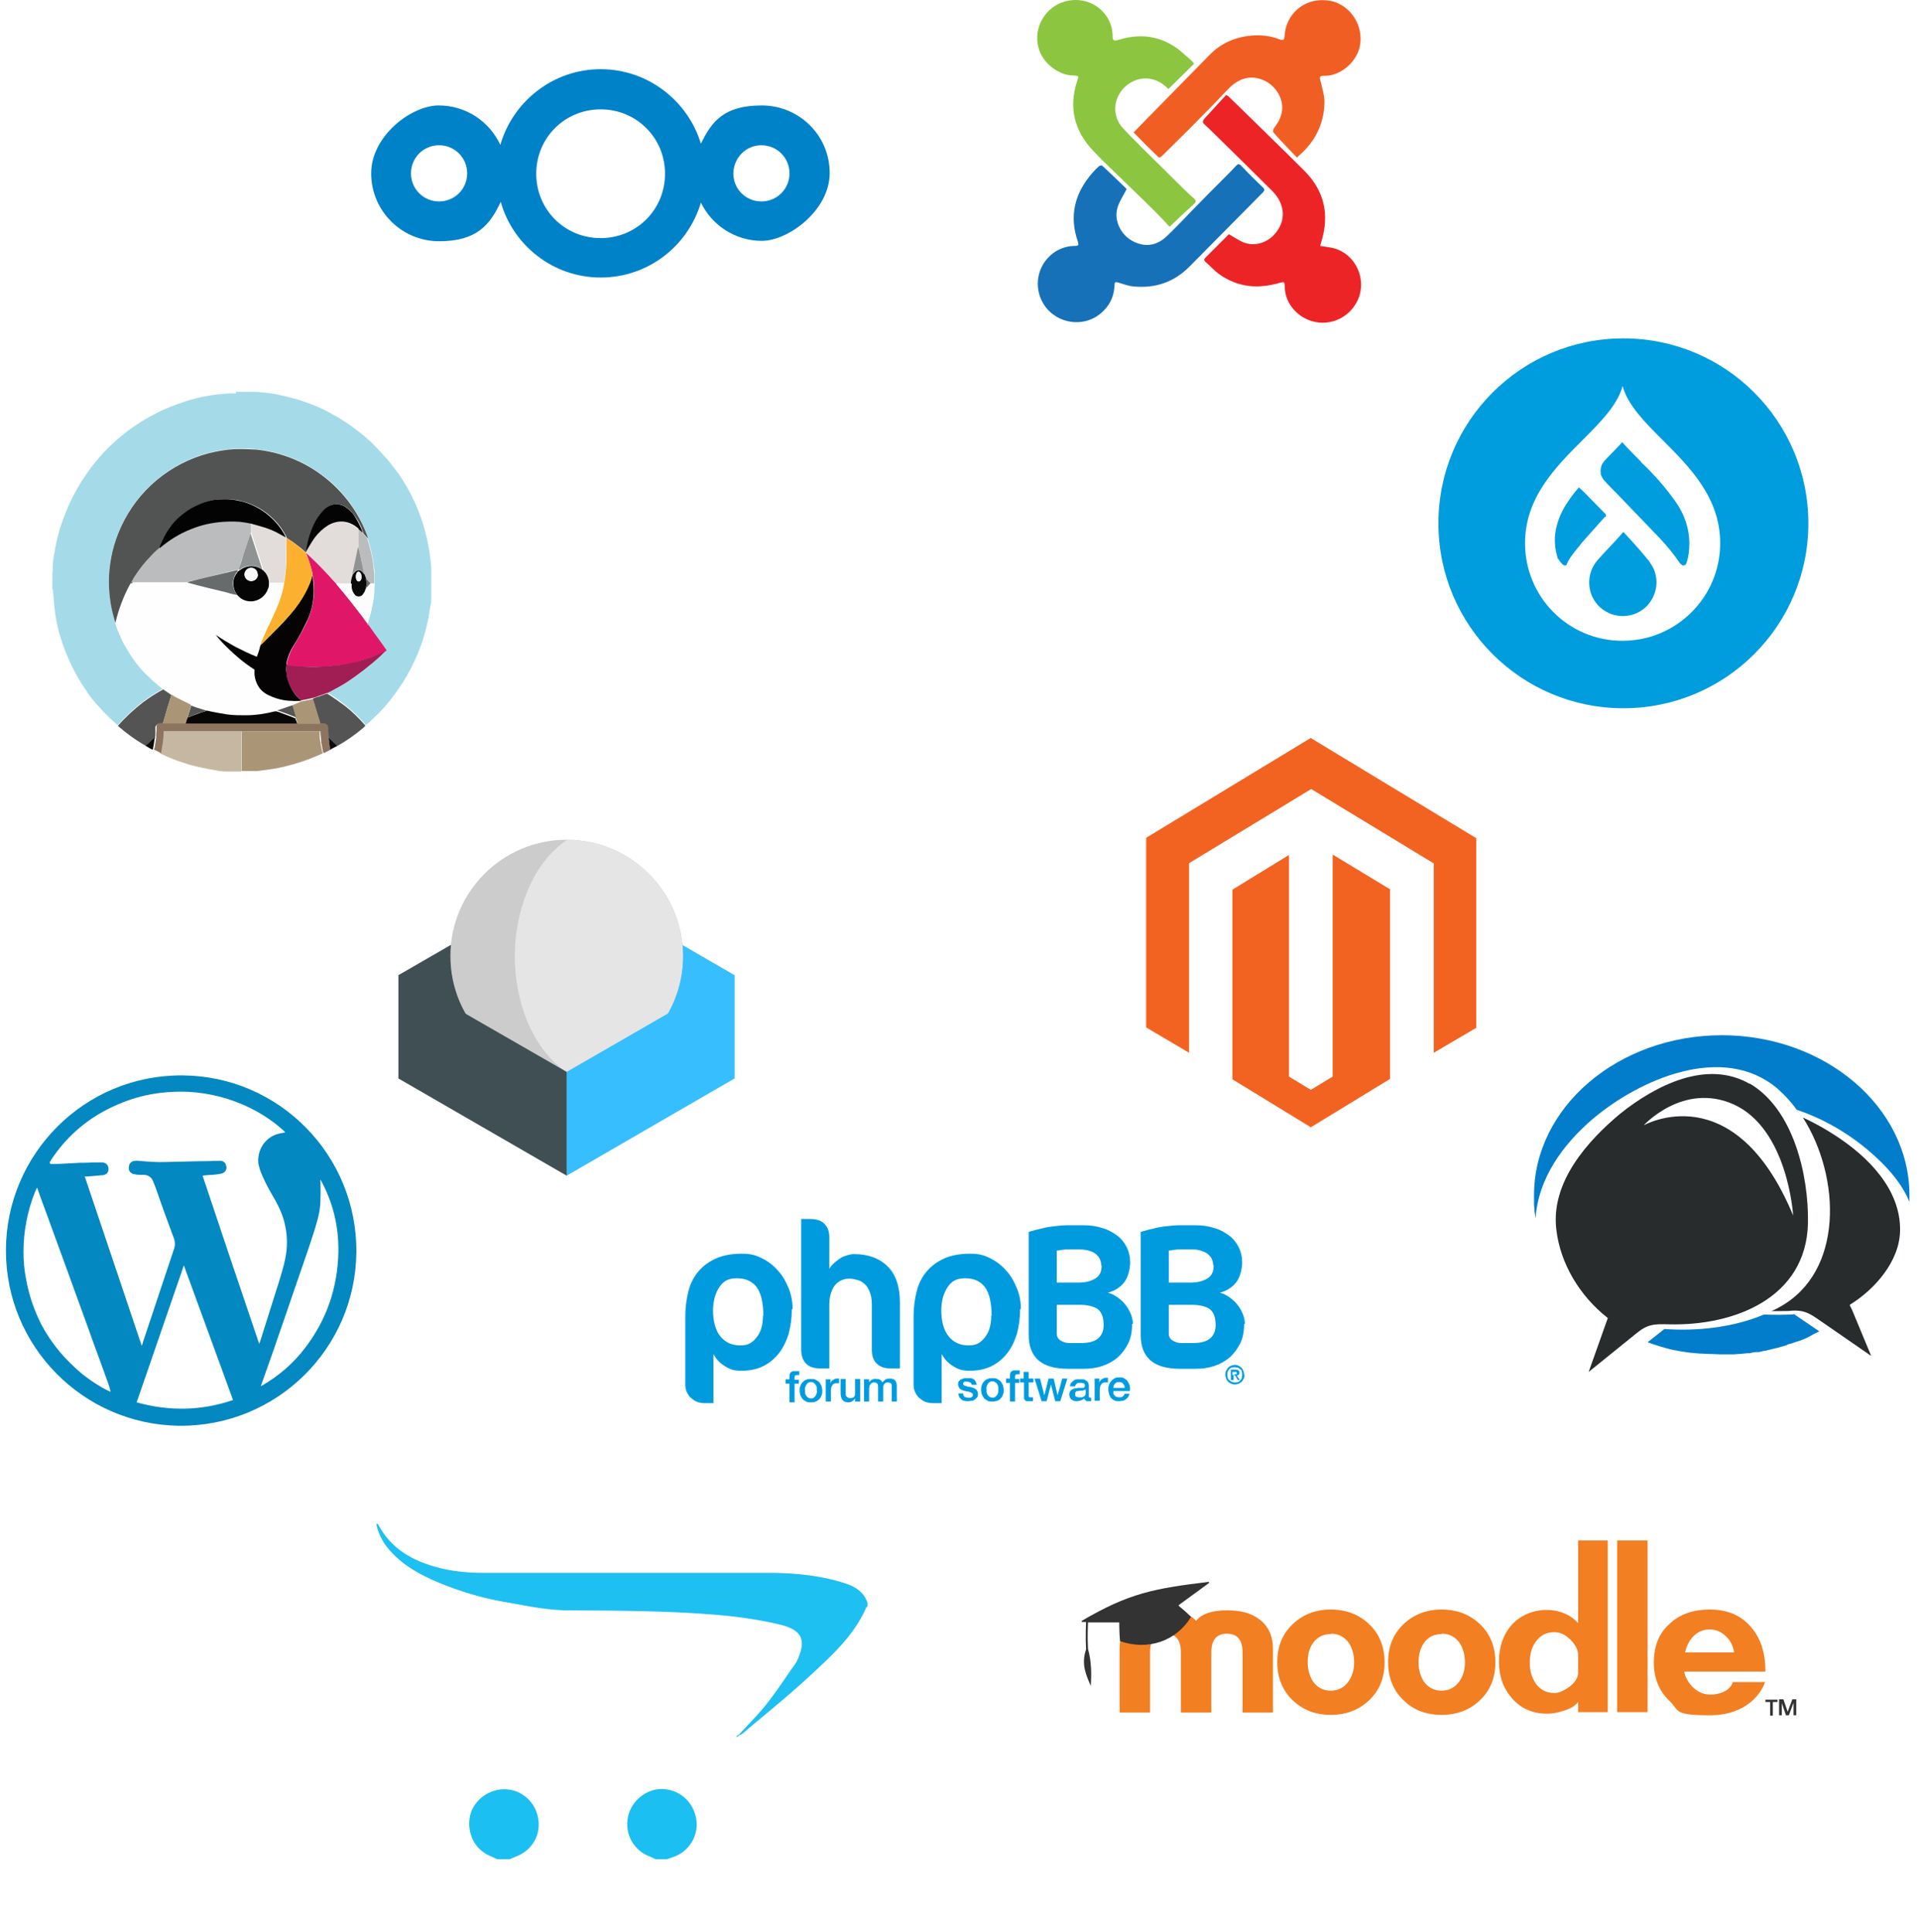 <svg xmlns="http://www.w3.org/2000/svg" xmlns:xlink="http://www.w3.org/1999/xlink" viewBox="6.08 156.37 492.03 495.23"><defs><style>.cls-1{fill:#333}.cls-1,.cls-16,.cls-18,.cls-22,.cls-23,.cls-24,.cls-26,.cls-27,.cls-3,.cls-30,.cls-31,.cls-33,.cls-35,.cls-38,.cls-39,.cls-40,.cls-5,.cls-63,.cls-67,.cls-69,.cls-7{stroke-width:0}.cls-3{fill:#535453}.cls-5,.cls-75{fill:none}.cls-76{fill:rgba(37, 56, 80, .8);stroke:rgba(37, 56, 80, .4)}.cls-75,.cls-76{stroke-miterlimit:10}.cls-7{fill:#027dcc}.cls-22,.cls-23,.cls-24,.cls-27,.cls-67,.cls-7{fill-rule:evenodd}.cls-16{fill:#fbb02f}.cls-18{fill:#bbbcbd}.cls-22{fill:#404f54}.cls-23{fill:#282c2d}.cls-24{fill:#009bdf}.cls-26{fill:#545554}.cls-27{fill:#37beff}.cls-30{fill:#aa9676}.cls-31{fill:#e2dcda}.cls-33{fill:#525453}.cls-35{fill:#1ebff1}.cls-38{fill:#686b6b}.cls-39{fill:#f27f22}.cls-40{fill:#009dde}.cls-63{fill:#909393}.cls-67{fill:#fff}.cls-69{fill:#0c0b0a}.cls-75{stroke:#b7c7df;stroke-linecap:round;stroke-width:.4px}</style></defs><g id="apps-container"><g><path d="M294.7 205c-.9 1.8-1.9 3.2-2.3 4.8-.9 3.3 1.1 7 4.2 8.5s5.9 1 8.4-1.3c2.2-2.1 4.3-4.3 6.4-6.5 2.9-3 5.8-5.9 8.8-8.9.9-.9 1.8-1.8 2.7-2.8.4-.4.7-.5 1.2 0 1.8 1.9 3.7 3.8 5.6 5.6.6.5.4.9 0 1.3-3.1 3.1-6.2 6.3-9.4 9.5s-6.3 6.4-9.5 9.6c-3.9 3.9-8.7 5.5-14.1 5-1.4-.1-2.7-.6-4-1-.7-.2-1-.2-1 .6-.1 2.5-.9 4.7-2.7 6.5-5.1 5.4-14.2 3.3-16.5-3.8-2-6.4 2.7-12.7 9.1-12.7.8 0 1-.2.7-1.1-2.3-6.6-.8-12.5 3.8-17.7.5-.6 1.1-1.2 1.7-1.7.2-.1.7-.2.8 0 2.2 2 4.3 4.1 6.2 5.9Z" style="fill:#1671b9;stroke-width:0"></path><path d="M320.7 180.9c.8.8 1.7 1.6 2.5 2.4 5.8 5.7 11.6 11.3 17.3 17 5 5.1 6.3 11.2 4.2 18-.1.3-.2.7-.3 1.1 1.1.2 2.1.3 3.1.5 6.2 1.4 9.3 8.7 6.1 14.2-2.7 4.7-8.6 6.4-13.4 3.7-.7-.4-1.4-.9-2-1.5-1.9-1.8-2.9-4.1-2.9-6.8 0-.9-.3-.9-1-.7-1.5.4-3.1.8-4.7.9-4.1.4-8.1-.8-11.4-3.3-1.2-.9-2.1-2-3.2-2.9-.4-.4-.4-.7 0-1.1l6-6c1.2.7 2.3 1.4 3.5 2 3 1.3 6.3.2 8.2-2 3-3.3 2.8-7.6-.5-11-5-5-10-9.9-15-14.8-.8-.8-1.6-1.6-2.4-2.3-.7-.6-.5-1 0-1.6 1.8-2 3.7-4 5.5-6l.5.3Z" style="fill:#ed2426;stroke-width:0"></path><path d="M338.4 196.7c-2.1-2.2-4.1-4.2-6-6.4-.2-.2 0-.8.1-1 .9-1.2 1.7-2.4 2-3.9.8-3.3-1.3-7.1-4.7-8.5-3.3-1.4-6.2-.4-8.7 2-1.5 1.5-2.9 3.1-4.4 4.6-4.3 4.4-8.6 8.7-13 13-.2.2-.7.3-.8.1-2.1-2-4.2-4.1-6.3-6.3 1.3-1.3 2.5-2.6 3.7-3.8l15.7-16c2.9-3 6.5-4.6 10.7-5 2.4-.2 4.8 0 7.1.9 1.2.4 1.4.3 1.5-1 .3-5.1 4.7-9.7 11.1-8.9 5.6.7 9.4 6.5 8.1 12-1 4.1-5.2 7.5-9.3 7.3-.8 0-1 .3-.8 1 .4 1.8 1 3.6 1.1 5.4 0 5.2-1.9 9.6-5.6 13.2-.4.4-.8.7-1.4 1.3Z" style="fill:#f15e24;stroke-width:0"></path><path d="m312.2 172.6-6.7 6.6c-3-3.2-7.2-3.6-10.5-1.1-3.4 2.6-4.2 7.4-1.5 10.7 1.6 1.9 3.5 3.6 5.2 5.4 2.7 2.7 5.4 5.3 8.1 8 1.7 1.7 3.4 3.4 5.2 5 .6.5.7.9 0 1.5-2 1.8-4 3.7-6.2 5.8-1.1-1.2-2.3-2.5-3.5-3.7-3.8-3.8-7.7-7.5-11.5-11.2-1.6-1.5-3.1-3-4.6-4.6-4.8-5.1-6.3-11-4.1-17.8.5-1.4.5-1.4-1.1-1.5-3.4 0-7.3-2.9-8.5-6.2-1.9-5 .7-10.6 5.7-12.5.2 0 .4-.1.6-.2 6.5-1.9 12.4 2.8 12.4 8.8 0 1.2.3 1.3 1.5 1 5.1-1.6 10-1.2 14.5 1.8 1.5 1 2.8 2.3 4.2 3.5.2.2.5.5.7.8Z" style="fill:#8cc641;stroke-width:0"></path></g><g id="A08JVh.tif"><path d="M66.5 256.8H71.2c.9 0 1.8.1 2.7.2 1 .1 1.9.2 2.9.4 1.4.3 2.8.6 4.2 1 1.7.4 3.3 1 4.9 1.6 1.8.7 3.6 1.5 5.3 2.5 1.1.6 2.1 1.2 3.2 1.9 1.4.9 2.7 1.9 4 2.9 1.3 1 2.5 2.1 3.7 3.3.5.5.9 1 1.4 1.5.7.8 1.4 1.5 2.1 2.3.9 1.2 1.8 2.3 2.7 3.5 1.2 1.8 2.3 3.6 3.3 5.6.5 1 1 2.1 1.4 3.1.8 1.9 1.5 3.9 2 5.9.7 2.4 1.1 4.9 1.4 7.4.1.9.2 1.9.2 2.9v6.9c0 .6 0 1.2-.2 1.8-.2 1-.3 2.1-.5 3.1-.4 2.1-.9 4.1-1.6 6.2-.6 1.8-1.3 3.5-2.1 5.2-2.2 4.7-5.2 9.1-8.8 12.9-.9.9-1.8 1.7-2.7 2.6-.3.3-.6.5-.9.7 0 0-.2-.2-.2-.3-1.5-1.7-3.1-3.3-4.9-4.7-1.5-1.2-3-2.3-4.6-3.2.2-.1.3-.2.5-.3 1.5-.7 3-1.6 4.4-2.5 3.1-2 6-4.2 8.6-6.7.5-.4.9-.9 1.4-1.4v-.2s0-.2-.1-.2c-1.3-1.9-2.7-3.7-4-5.6-.2-.3-.4-.5-.6-.8l.6-2.1c.3-1.2.6-2.4.8-3.6.1-.8.2-1.6.3-2.3 0-.8 0-1.6.1-2.5v-2c0-.7 0-1.4-.2-2-.1-1-.2-1.9-.4-2.9-.3-1.5-.7-3-1.2-4.5v-.5c-2.4-6.9-7-12.8-13.1-16.8-4.6-3.1-9.9-5-15.4-5.6-1.9-.2-3.9-.2-5.8-.1-2.1.1-4.3.5-6.3 1-10 2.6-18.3 9.5-22.6 18.9-1.9 4.1-2.9 8.4-3.1 12.9-.1 3.6.3 7.1 1.3 10.5.1.4.3.9.4 1.3.1.3.2.7.3 1 .5 1.5 1.1 2.9 1.9 4.3.7 1.4 1.6 2.7 2.5 4 .9 1.3 1.9 2.5 3 3.6.7.7 1.4 1.4 2.1 2l1.8 1.5c.2.2.4.3.6.5l-.6.3c-1.6.9-3.1 1.9-4.6 3-2.3 1.8-4.5 3.8-6.4 6 0 0-.2 0-.2-.1-.6-.5-1.1-1-1.7-1.5l-1.8-1.8c-.6-.7-1.3-1.4-1.9-2.1-1-1.1-1.9-2.3-2.7-3.6-1.7-2.4-3.1-5-4.3-7.7-.6-1.4-1.2-2.9-1.7-4.4-.5-1.5-1-3.1-1.3-4.7-.2-1-.4-1.9-.5-2.9l-.3-2.4c0-.9-.1-1.7-.2-2.6 0-.4 0-.8-.2-1.1v-3.8c0-.3.1-.7.1-1V301c.1-.9.2-1.9.4-2.8.2-1.2.4-2.4.7-3.6.4-1.7.9-3.4 1.5-5 .5-1.4 1.1-2.8 1.7-4.2 1.8-3.8 4-7.4 6.7-10.7.6-.7 1.3-1.5 1.9-2.2.7-.7 1.3-1.4 2-2 .8-.8 1.7-1.6 2.6-2.3 1.4-1.2 2.9-2.3 4.5-3.3 1.5-1 3.1-1.9 4.7-2.7.7-.4 1.4-.7 2.1-1 1.3-.5 2.6-1.1 3.9-1.5 1.8-.7 3.7-1.2 5.6-1.6.9-.2 1.8-.3 2.7-.5.6 0 1.2-.2 1.8-.2.7 0 1.5-.2 2.2-.2h2Z" style="fill:#a5dbe8;stroke-width:0"></path><path d="M65.5 354.1H63.9c-.8 0-1.7-.1-2.5-.3-1.2-.2-2.5-.4-3.7-.7-1.5-.3-3-.7-4.5-1.2-2-.6-3.9-1.4-5.8-2.3-.1 0-.2-.1-.3-.2v-.3c.1-.8.3-1.6.4-2.4.1-.9.2-1.8.2-2.7v-.2h20.2v10.3h-2.5Z" style="fill:#c5b7a1;stroke-width:0"></path><path d="M68 354.1v-10.3h20v.6c0 .7 0 1.5.2 2.2.1.9.3 1.7.5 2.6 0 0 .1.2.2.2-.9.4-1.8.8-2.8 1.2-3 1.2-6.1 2.1-9.2 2.7-1.7.3-3.4.5-5 .7H68Z" class="cls-30"></path><path d="M47.8 333c-.2-.2-.4-.3-.6-.5l-1.8-1.5c-.7-.7-1.4-1.3-2.1-2-1.1-1.1-2.1-2.3-3-3.6-.9-1.3-1.7-2.6-2.5-4-.7-1.4-1.3-2.8-1.9-4.3-.1-.3-.2-.7-.3-1v-.3c.7-3.3 2-6.5 3.6-9.5 0-.2.2-.3.3-.5H54c3.3.8 6.7 1.6 10 2.5.9.2 1.9.4 2.8.7l.3.3c.8.8 2 1.2 3.1 1.2 1.9 0 3.7-1.3 4.3-3.1.2-.5.2-1 .3-1.6h3.8v.2c-.3 1.7-.8 3.4-1.4 5-.7 1.8-1.6 3.6-2.4 5.4-.7 1.6-1.4 3.2-2.1 4.7 0 .2 0 .3-.1.5s0 .1 0 .1c0 .2-.2.3-.2.5-.3.8-.5 1.6-.8 2.5-1.9-.7-3.7-1.5-5.4-2.5-1.8-.9-3.5-2-5.1-3.1.6.7 1.1 1.4 1.7 2 2.5 2.6 5.2 5 8.2 6.9v.4c0 1.4.3 2.7 1 3.9.7 1 1.6 1.8 2.7 2.3 1.8.9 3.8 1.3 5.9 1.4h2.3c0 .2-.2.2-.3.2-.6.3-1.2.5-1.8.8h-.2c-1.2.4-2.3.8-3.5 1.2h-.7c-2.4.6-4.9 1-7.4 1-1.6 0-3.1 0-4.7-.2-1.8-.2-3.5-.5-5.3-1h-.1c-.8-.2-1.5-.5-2.3-.7-.6-.2-1.1-.4-1.7-.6 0 0-.1 0-.2-.1-.9-.5-1.9-.9-2.8-1.4-.7-.3-1.3-.7-2-1.1-.6-.4-1.2-.9-1.9-1.3-.1 0-.2-.1-.3-.2Z" style="fill:#fefefe;stroke-width:0"></path><path d="M39.6 305.8c-.1.2-.2.3-.3.5-1.6 3-2.8 6.2-3.6 9.5v.3c-.1-.4-.3-.8-.4-1.3-1-3.4-1.4-7-1.3-10.5.2-4.5 1.2-8.8 3.1-12.9 4.3-9.4 12.6-16.3 22.6-18.9 2.1-.5 4.2-.9 6.3-1 1.9-.1 3.9 0 5.8.1 5.5.6 10.8 2.5 15.4 5.6 6.1 4.1 10.7 10 13.1 16.8v.3s-.2-.1-.2-.2c-.3-.3-.5-.6-.8-.9 0 0-.1-.2-.2-.3 0-.1 0-.3-.1-.4-.4-1.3-1-2.5-1.8-3.6-.6-1-1.5-1.9-2.5-2.6-.7-.5-1.6-.7-2.5-.7-1.1.1-2.2.6-3 1.4-.9.8-1.6 1.7-2.1 2.8-1.2 2.3-2 4.7-2.4 7.2v.6l-.2.4c-.6-.5-1.2-1.1-1.9-1.6-1-.8-2-1.5-3.1-2.2v-.2c-.4-.7-.7-1.3-1.1-1.9-2.4-3.5-5.9-6.1-10.1-7.2-1-.3-2.1-.5-3.2-.5h-2.8c-.9 0-1.8.2-2.6.4-1.6.4-3.1 1-4.5 1.9-1.8 1.1-3.5 2.5-4.8 4.1-1.1 1.4-2.1 2.9-2.7 4.6-.2.5-.4 1-.5 1.5-.7.6-1.4 1.2-2 1.9-1.7 1.7-3.1 3.5-4.4 5.5-.3.5-.6 1.1-.9 1.6Z" class="cls-33"></path><path d="M100.4 316.4c.2.3.4.5.6.8 1.3 1.9 2.7 3.7 4 5.6 0 0 .1.1.1.2v.2c-.1 0-.3 0-.4.2-2.8 1.3-5.7 2.3-8.7 3-.6.1-1.3.3-1.9.4-.9.1-1.7.2-2.6.3-.8 0-1.7.2-2.5.2h-6.5c-.8 0-1.6-.2-2.4-.3-.2 0-.4 0-.5-.2v-.5c.3-1.5.9-3 1.7-4.3 1.2-2 2.4-4.1 3.4-6.2 1.6-3.4 2.2-7.1 1.7-10.8 0-.4-.2-.8-.2-1.3 0-.3-.1-.7-.2-1-.4-1.6-.9-3.1-1.5-4.6 0 0 .2.1.3.2 1.9 1.7 3.6 3.4 5.3 5.3.7.8 1.4 1.6 2.2 2.4 0 0 0 .1.1.2 2.3 2.7 4.5 5.5 6.7 8.4.5.6 1 1.3 1.4 1.9Z" style="fill:#e01768;stroke-width:0"></path><path d="M79.5 326.7c.2 0 .4.1.5.2l2.4.3h1.2c1.8.1 3.6.1 5.3 0 .9 0 1.7-.1 2.5-.2.9 0 1.7-.2 2.6-.3.7-.1 1.3-.3 1.9-.4 3-.6 5.9-1.6 8.7-3 .1 0 .3-.1.4-.2l-1.4 1.4c-2.7 2.5-5.6 4.7-8.6 6.7-1.4.9-2.9 1.7-4.4 2.5-.2 0-.4.2-.5.3h-.3c-.6.2-1.2.5-1.9.7-.5.2-1 .4-1.5.5-1.1.3-2.2.5-3.3.7 0-.1-.2-.2-.2-.3-1.4-1.3-2.5-3-3.1-4.8-.2-.7-.3-1.3-.4-2v-2.2Z" style="fill:#a11e54;stroke-width:0"></path><path d="M47.8 333c.1 0 .2.1.3.2.6.4 1.3.9 1.9 1.3-.4 1.4-.9 2.8-1.3 4.3-.3 1-.6 2.1-.9 3.1h-1c-.4 0-.8.4-.9.8v1c0 .7 0 1.3-.1 2 0 0-.2 0-.2.1-.6.5-1.1 1-1.7 1.6 0 0-.2.2-.3.2-.3-.2-.6-.3-.9-.5-2.2-1.3-4.2-2.8-6.2-4.5l-.2-.2c1.9-2.2 4.1-4.2 6.4-6 1.5-1.1 3-2.1 4.6-3l.6-.3ZM86.3 335.4c.5-.2 1-.4 1.5-.5.6-.2 1.2-.5 1.9-.7h.3c1.6 1 3.1 2.1 4.6 3.2 1.8 1.4 3.4 3 4.9 4.7 0 0 .2.2.2.3l-.5.5c-2.1 1.8-4.4 3.4-6.9 4.8 0 0 0-.2-.2-.3-.6-.6-1.3-1.2-1.9-1.8 0-.6-.1-1.3-.2-1.9v-.9c0-.5-.4-.9-1-.9h-1v-.5c-.6-2-1.2-4-1.8-5.9Z" class="cls-3"></path><path d="M100.4 316.4c-.5-.6-1-1.3-1.4-1.9-2.2-2.9-4.4-5.7-6.7-8.4 0 0 0-.1-.1-.2H96v.9c0 .7.4 1.4.9 2 .5.5 1.3.6 1.8.1l.1-.1c.3-.4.6-.8.7-1.3 0-.2.1-.4.2-.5 0 0 .1 0 .2-.1.3-.3.6-.6.8-.9h1.3c0 .8 0 1.6-.1 2.5 0 .8-.1 1.6-.3 2.3-.2 1.2-.4 2.4-.8 3.6l-.6 2.1Z" style="fill:#fdfcfd;stroke-width:0"></path><path d="M102.2 305.9h-1.3c-.4-.4-.7-.8-1.1-1.2-.1-.4-.3-.7-.4-1.1v-.2c-.4-2-.9-4.1-1.3-6.1 0-.2-.1-.5-.2-.7V292s.2.2.3.2c.3.2.5.5.8.7 0 0 .1.2.2.3.3.3.5.6.8.9l.2.2v.2c.5 1.5.9 3 1.2 4.5.2.9.3 1.9.4 2.9.1.7.2 1.4.2 2v2Z" class="cls-18"></path><path d="M100.4 294.5v-.2.2Z" class="cls-33"></path><path d="M88.2 341.8h1c.5 0 .9.4 1 .9v.9c0 .6.1 1.3.2 1.9 0 .6.1 1.1.2 1.7 0 .4.1.8.2 1.3-.6.3-1.1.6-1.7.9 0 0-.1-.2-.2-.2-.2-.8-.3-1.7-.5-2.6 0-.7-.1-1.5-.2-2.2v-.6H48v.2c0 .9-.1 1.8-.2 2.7-.1.8-.3 1.6-.4 2.4v.3c-.5-.2-1-.5-1.4-.7-.2 0-.3-.2-.5-.3 0-.1.1-.2.2-.3.1-.9.3-1.7.4-2.6 0-.7 0-1.3.1-2v-1c0-.4.4-.8.9-.8h41.4Z" style="fill:#8c745f;stroke-width:0"></path><path d="M45.7 345.6c-.1.9-.2 1.7-.4 2.6 0 .1 0 .2-.2.3-.6-.3-1.1-.6-1.7-1 0 0 .2-.2.3-.2.6-.5 1.1-1 1.7-1.6 0 0 .1 0 .2-.1ZM90.7 348.5c0-.4-.1-.8-.2-1.3 0-.6-.1-1.1-.2-1.7.6.6 1.3 1.2 1.9 1.8 0 0 .1.2.2.3-.6.3-1.1.6-1.7.9Z" class="cls-69"></path><path d="M39.6 305.8c.3-.5.6-1.1.9-1.6 1.3-2 2.7-3.8 4.4-5.5.6-.7 1.3-1.3 2-1.9l.2-.2c2.3-1.9 4.8-3.5 7.6-4.6 2.8-1.1 5.7-1.8 8.7-2 1.8-.1 3.6 0 5.4.2.5 0 1.1.2 1.6.3v2.3c0 .2-.2.3-.2.5-.6 1.7-1.1 3.4-1.7 5.1-.4 1.1-.8 2.3-1.1 3.4v.4c-.1 0-.2.2-.3.2h-.3c-1.1.3-2.2.5-3.2.8-3 .7-6 1.5-9.1 2.2-.1 0-.2 0-.3.2H39.7Z" class="cls-18"></path><path d="M79.5 326.7c-.1.7-.2 1.5 0 2.2 0 .7.2 1.4.4 2 .6 1.8 1.6 3.5 3.1 4.8 0 .1.2.2.2.3-.8 0-1.6.1-2.3 0-2 0-4-.5-5.9-1.4-1.1-.5-2.1-1.3-2.7-2.3-.7-1.2-1.1-2.5-1-3.9v-.4c-3-1.9-5.7-4.3-8.2-6.9-.6-.6-1.2-1.3-1.7-2 1.6 1.1 3.3 2.1 5.1 3.1 1.8.9 3.6 1.8 5.4 2.5.3-.8.6-1.6.8-2.5 0-.2.1-.3.2-.5v-.1s.1 0 .2-.1l1.3-1.3c2.1-2.1 4.2-4.1 6.1-6.4 1.6-1.8 3-3.9 4.1-6 .6-1.3 1.2-2.5 1.5-3.9v-.2c0 .4.2.8.2 1.3.5 3.7 0 7.5-1.7 10.8-1 2.1-2.1 4.2-3.4 6.2-.8 1.3-1.4 2.7-1.7 4.3v.5Z" style="fill:#050303;stroke-width:0"></path><path d="M86.1 303.7v.2c-.3 1.4-.9 2.7-1.5 3.9-1.1 2.2-2.5 4.2-4.1 6-1.9 2.2-4 4.3-6.1 6.4l-1.3 1.3s-.1 0-.2.1c0-.2 0-.3.1-.5.7-1.6 1.3-3.2 2.1-4.7.8-1.8 1.7-3.6 2.4-5.4.6-1.6 1.1-3.3 1.4-5v-.2c.3-1.8.5-3.7.6-5.5v-6c1.1.6 2.1 1.4 3.1 2.2.6.5 1.3 1.1 1.9 1.6.6 1.5 1.1 3.1 1.5 4.6 0 .3.1.7.2 1Z" class="cls-16"></path><path d="M79.4 294.2v6c0 1.9-.3 3.7-.6 5.5H75c0-.9-.3-1.8-.8-2.5-.2-.3-.5-.6-.7-.8v-.3c-1-3.1-2-6.2-3-9.2v-2.3c.7.2 1.4.3 2.1.6 1.9.5 3.7 1.3 5.4 2.2.4.2.9.5 1.3.7Z" class="cls-31"></path><path d="M82.3 341.8H53.7c0-.6.2-1.1.5-1.6h.3c1.1-.5 2.3-.9 3.4-1.3.4-.1.8-.2 1.2-.4 1.7.4 3.5.7 5.3 1 1.6.2 3.1.2 4.7.2 2.5 0 5-.4 7.4-1h.5l.2.1c.3 0 .6.2.9.3 1.2.4 2.4.9 3.7 1.4 0 .3.2.6.3.8 0 .2.1.5.2.7Z" style="fill:#080706;stroke-width:0"></path><path d="M73.5 302.5c.2.3.5.5.7.8.5.7.8 1.6.8 2.5 0 .5 0 1.1-.3 1.6-.6 1.8-2.4 3.1-4.3 3.1-1.2 0-2.3-.4-3.1-1.2l-.3-.3c-.8-.9-1.2-2.1-1.1-3.4 0-.9.4-1.8 1-2.5 0-.1.1-.2.2-.3.1 0 .2-.2.3-.2 0 0 .2-.1.3-.2 1.1-.8 2.5-1.1 3.9-.8.7.2 1.4.5 2 1Zm-1.4 1.1c0-.9-.7-1.7-1.6-1.7-.9 0-1.7.8-1.7 1.7 0 .9.7 1.7 1.7 1.7.9 0 1.7-.7 1.7-1.7Z" style="fill:#050505;stroke-width:0"></path><path d="M67 302.7c0 .1-.1.2-.2.3-.6.7-.9 1.6-1 2.5-.1 1.2.3 2.5 1.1 3.4-.9-.2-1.9-.4-2.8-.7-3.3-.8-6.7-1.6-10-2.5.1 0 .2-.1.3-.2 3-.8 6-1.5 9.1-2.2 1.1-.3 2.2-.5 3.2-.8h.3Z" class="cls-38"></path><path d="M54.2 340.2c-.2.5-.4 1.1-.5 1.6h-5.9c.3-1 .6-2.1.9-3.1.4-1.4.9-2.8 1.3-4.3.7.4 1.3.8 2 1.1.9.5 1.9.9 2.8 1.4 0 0 .1 0 .2.1v.3c-.1.4-.3.9-.4 1.3-.1.5-.3 1-.4 1.4ZM82.3 341.8c0-.2 0-.5-.2-.7 0-.3-.2-.6-.3-.8-.3-1-.6-2.1-.9-3.1.6-.3 1.2-.5 1.8-.8.1 0 .3 0 .3-.2 1.1-.2 2.2-.4 3.3-.7.6 2 1.2 4 1.8 5.9v.5h-5.9Z" class="cls-30"></path><path d="M54.2 340.2c.1-.5.3-1 .4-1.4.1-.4.3-.9.4-1.3v-.3c.6.2 1.1.4 1.7.6.8.2 1.5.5 2.3.7h.1c-.4.1-.8.3-1.2.4-1.2.3-2.3.8-3.4 1.3h-.3ZM81 337.1c.3 1 .6 2.1.9 3.1-1.2-.5-2.4-.9-3.7-1.4l-.9-.3s-.2 0-.2-.1h.2c1.2-.4 2.3-.8 3.5-1.2h.2Z" class="cls-26"></path><path d="M72.9 321.7c0 .1 0 0 0 0Z" class="cls-16"></path><path d="M79.3 294.1c-.4-.2-.9-.5-1.3-.7-1.7-1-3.5-1.7-5.4-2.2l-2.1-.6c-.5-.1-1.1-.2-1.6-.3-1.8-.3-3.6-.3-5.4-.2-3 .2-5.9.8-8.7 2-2.8 1.1-5.3 2.7-7.6 4.6l-.2.2c0-.5.2-1 .5-1.5.7-1.7 1.6-3.2 2.7-4.6 1.3-1.6 3-3 4.8-4.1 1.4-.8 2.9-1.5 4.5-1.9.9-.2 1.7-.4 2.6-.4.9 0 1.9-.1 2.8 0 1.1 0 2.2.3 3.2.5 4.1 1.1 7.7 3.7 10.1 7.2.4.6.8 1.3 1.1 1.9v.1Z" style="fill:#020302;stroke-width:0"></path><path d="m84.4 298.1.2-.4c.6-1.2 1.3-2.4 2.2-3.5.9-1.3 2.1-2.3 3.4-3.1 2.7-1.6 5.5-1 7.8.9v4.6c0 .4-.2.7-.3 1.1l-1.2 5.7v.2c-.3.7-.5 1.5-.5 2.3h-3.8c-.7-.8-1.4-1.6-2.2-2.4-1.7-1.8-3.5-3.6-5.3-5.3 0 0-.2-.1-.3-.2Z" class="cls-31"></path><path d="M98 291.9c-2.2-2-5-2.5-7.8-.9-1.3.8-2.5 1.9-3.4 3.1-.8 1.1-1.5 2.3-2.2 3.5v-.6c.4-2.5 1.2-5 2.4-7.2.5-1 1.3-2 2.1-2.8.8-.8 1.9-1.3 3-1.4.9 0 1.8.2 2.5.7 1 .7 1.9 1.5 2.5 2.6.7 1.1 1.3 2.3 1.8 3.6 0 .1 0 .2.1.4-.3-.2-.5-.5-.8-.7 0 0-.2-.2-.3-.2Z" style="fill:#040404;stroke-width:0"></path><path d="M96 305.9c0-.8.2-1.5.5-2.3.1-.2.3-.3.4-.5.7-.8 1.6-.8 2.2 0 .1.2.2.3.4.5.1.4.3.7.4 1.1v.2c.1.7.1 1.3 0 2v.1c0 .2-.2.4-.2.5-.1.5-.4.9-.7 1.3-.4.5-1.2.6-1.8.2l-.1-.1c-.5-.5-.8-1.2-.9-2v-.9Zm2.7-1.8c0-.3 0-.6-.3-.9-.3-.4-.7-.4-.9 0-.3.6-.3 1.3 0 1.9.3.4.7.4 1 0 .2-.3.3-.7.2-1Z" style="fill:#090a0a;stroke-width:0"></path><path d="M99.9 307v-.1c.1-.7.1-1.3 0-2v-.2c.4.4.7.8 1.1 1.2-.3.3-.6.6-.8.9 0 0-.1.1-.2.1Z" class="cls-38"></path><path d="M99.4 303.6c-.1-.2-.2-.3-.4-.5-.6-.8-1.5-.8-2.2 0-.1.2-.3.3-.4.5v-.2l1.2-5.7c0-.4.2-.8.3-1.1 0 .2.1.5.2.7.4 2 .9 4.1 1.3 6.1v.2ZM73.5 302.5c-.6-.5-1.3-.8-2-1-1.3-.3-2.8 0-3.9.8 0 0-.2.1-.3.2v-.4c.4-1.1.8-2.3 1.1-3.4.6-1.7 1.1-3.4 1.7-5.1 0-.2.1-.3.2-.5 1 3.1 2 6.2 3 9.2v.3Z" class="cls-63"></path><path d="M72.1 303.6c0 .9-.8 1.7-1.7 1.7-.9 0-1.7-.8-1.7-1.7 0-.9.8-1.7 1.7-1.7.9 0 1.7.7 1.7 1.7Z" style="fill:#f9f9f9;stroke-width:0"></path><path d="M98.7 304.1c0 .4 0 .7-.2 1-.3.4-.7.4-1 0-.3-.6-.3-1.3 0-1.9.3-.4.7-.4.9 0 .2.3.3.6.3.9Z" style="fill:#f5f5f5;stroke-width:0"></path></g><path d="M7.6 476.9c0-24.7 20.1-45.1 45.3-44.9 24.8.2 44.7 20.5 44.5 45.3-.2 24.8-20.5 44.7-45.3 44.5h-.3c-24.4-.4-44.2-20.3-44.2-44.9ZM19 454.7h.7c2.3 0 4.5-.2 6.8-.3 1.1 0 2.1 0 3.2-.1h2.4c1.1 0 1.7.6 1.8 1.6 0 .9-.4 1.5-1.5 1.7h-.3c-1.1.1-2.3.2-3.4.3h-.9c4.9 14.5 9.7 28.9 14.6 43.4.1-.3.3-.6.3-.9 2.6-7.9 5.3-15.8 7.9-23.7.2-.5.3-1 .3-1.5 0-.7-.2-1.4-.5-2.1-1.3-3.5-2.6-7-3.8-10.5-.4-1.2-.8-2.3-1.3-3.5-.5-1.2-1.5-1.7-2.8-1.6-.7 0-1.4 0-2.1-.2-.2 0-.3 0-.5-.2-.7-.3-1-1.1-.7-2.1.1-.5.5-.8.9-1 .5-.1 1-.2 1.5-.1 2.4.2 4.7.4 7.1.3 2.7-.1 5.5-.1 8.2-.2 1.3 0 2.6 0 3.9-.1h1.8c.6 0 1.2.4 1.4 1.1.4 1-.2 2-1.3 2.2-.8.2-1.5.2-2.3.3-.8 0-1.5.1-2.4.2 4.8 14.4 9.6 28.7 14.5 43.1.2-.4.3-.8.4-1.1 1.6-5 3.1-9.9 4.7-14.9.8-2.6 1.6-5.2 1.9-7.9.3-2.8 0-5.5-.8-8.2-.7-2.2-1.8-4.3-3-6.3-1-1.7-1.9-3.5-2.7-5.4-.5-1.3-.9-2.6-.7-4 .3-3 2.5-5.5 5.4-6.1.5-.1.9-.2 1.5-.3l-.4-.4c-2.6-2.4-5.5-4.3-8.7-5.9-4.9-2.4-10.3-3.8-15.8-4.1-2.4-.1-4.9 0-7.3.3-3.2.4-6.4 1.2-9.4 2.4-7.2 2.8-13.2 7.3-17.7 13.7-.4.5-.7 1.1-1.1 1.7Zm22.1 61.1c8.3 2.3 16.5 2.2 24.7-.6l-12.6-34.5c-4 11.7-8.1 23.4-12.1 35.1Zm-25.6-55v.1c-.2.4-.3.7-.5 1.1-1.9 4.8-2.9 10-2.9 15.2 0 2.4.2 4.8.7 7.2.7 3.9 2 7.7 3.8 11.3 2.2 4.2 5.1 7.9 8.6 11.1 2.2 2.1 4.6 3.8 7.2 5.3.6.3 1.3.7 2 1-.1-.7-.3-1.3-.5-1.9-1.8-5.1-3.7-10.1-5.5-15.2-3.7-10.2-7.4-20.4-11.1-30.5-.6-1.5-1.1-3.1-1.7-4.7Zm72.7-2.3v.6c0 1.6.1 3.1 0 4.7 0 2.1-.4 4.1-1 6.1-.6 2.2-1.4 4.4-2.1 6.6-2.1 6.2-4.3 12.4-6.4 18.6-1.7 5-3.4 9.9-5.2 14.9-.2.6-.4 1.1-.6 1.7 4.4-2.5 8.3-5.8 11.4-9.9 5.5-7.2 8.3-15.4 8.5-24.5.1-6.7-1.4-12.9-4.7-18.8Z" style="fill:#0388c1;stroke-width:0"></path><g id="petals"><path id="path13" d="M202.2 265.2c-.3 4.1.8 8.2 3.2 11.5 1.7 2.3 4.3 3.9 7.1 4.4.9.1 1.8-.2 2.5-.7 3.1-2.9 4.5-7.1 3.8-11.2-1.3-7.8-6.4-12.9-12.8-17.6-2.2 4.2-3.4 8.8-3.7 13.6Z" style="fill:url(#one-click-app);isolation:isolate;opacity:.6;stroke-width:0"></path><path id="path15" d="M193.5 270.8c.8 4 2.9 7.7 6.1 10.3 2.3 1.8 5.1 2.6 8 2.5.9-.1 1.7-.6 2.2-1.4 2.2-3.6 2.5-8 .7-11.8-3.3-7.2-9.5-10.8-16.9-13.7-1 4.6-1 9.4 0 14.1Z" style="fill:url(#one-click-app-2);isolation:isolate;opacity:.6;stroke-width:0"></path><path id="path17" d="M186.4 278.5c1.8 3.7 4.8 6.7 8.6 8.4 2.7 1.1 5.6 1.2 8.4.3.8-.3 1.5-1 1.8-1.9 1.2-4 .4-8.4-2.4-11.6-5-6.1-12-7.9-19.9-8.8.2 4.7 1.4 9.4 3.6 13.6Z" style="fill:url(#one-click-app-3);isolation:isolate;opacity:.6;stroke-width:0"></path><path id="path19" d="M181.6 287.7c2.7 3.1 6.4 5.2 10.4 5.9 2.9.4 5.8-.3 8.2-1.9.7-.5 1.2-1.4 1.2-2.3.2-4.2-1.8-8.2-5.3-10.6-6.4-4.6-13.6-4.6-21.5-3.4 1.4 4.5 3.8 8.7 7 12.2Z" style="fill:url(#one-click-app-4);isolation:isolate;opacity:.6;stroke-width:0"></path><path id="path21" d="M179.4 297.9c3.4 2.3 7.5 3.4 11.6 3 2.9-.4 5.5-1.8 7.4-3.9.5-.7.8-1.6.6-2.5-.9-4.1-3.9-7.4-7.8-8.9-7.4-2.8-14.3-.9-21.7 2.3 2.6 4 5.9 7.4 9.9 10Z" style="fill:url(#one-click-app-5);isolation:isolate;opacity:.6;stroke-width:0"></path><path id="path23" d="M179.9 308.3c3.9 1.4 8.1 1.3 12-.1 2.7-1.1 4.9-3.1 6.1-5.7.3-.8.3-1.8 0-2.6-2-3.7-5.7-6.2-9.9-6.5-7.9-.8-14.1 2.9-20.3 7.8 3.5 3.2 7.6 5.6 12.1 7.1Z" style="fill:url(#one-click-app-6);isolation:isolate;opacity:.6;stroke-width:0"></path><path id="path25" d="M183.1 318.3c4.1.3 8.2-.8 11.5-3.2 2.3-1.7 3.9-4.3 4.4-7.1.1-.9-.2-1.8-.7-2.5-2.9-3.1-7.1-4.5-11.2-3.8-7.8 1.3-12.9 6.4-17.6 12.8 4.2 2.2 8.8 3.5 13.6 3.7Z" style="fill:url(#one-click-app-7);isolation:isolate;opacity:.6;stroke-width:0"></path><path id="path27" d="M188.7 327.1c4-.8 7.7-2.9 10.3-6.1 1.8-2.3 2.6-5.1 2.5-8-.1-.9-.6-1.7-1.4-2.2-3.6-2.2-8-2.5-11.8-.7-7.2 3.3-10.8 9.5-13.7 16.9 4.6 1 9.4 1 14.1 0Z" style="fill:url(#one-click-app-8);isolation:isolate;opacity:.6;stroke-width:0"></path><path id="path29" d="M196.4 334.1c3.7-1.8 6.7-4.8 8.4-8.6 1.1-2.7 1.2-5.6.3-8.4-.3-.8-1-1.5-1.9-1.8-4-1.2-8.4-.4-11.6 2.4-6.1 5-7.9 12-8.8 19.9 4.7-.2 9.4-1.4 13.6-3.6Z" style="isolation:isolate;opacity:.6;fill:url(#one-click-app-9);stroke-width:0"></path><path id="path31" d="M205.6 338.9c3.1-2.7 5.2-6.4 5.9-10.4.4-2.9-.3-5.8-1.9-8.2-.5-.7-1.4-1.2-2.3-1.2-4.2-.2-8.2 1.8-10.6 5.3-4.6 6.4-4.6 13.6-3.4 21.5 4.5-1.4 8.7-3.8 12.2-7Z" style="fill:url(#one-click-app-10);isolation:isolate;opacity:.6;stroke-width:0"></path><path id="path33" d="M215.8 341.1c2.3-3.4 3.4-7.5 3-11.6-.4-2.9-1.8-5.5-3.9-7.4-.7-.5-1.6-.8-2.5-.6-4.1.9-7.4 3.9-8.9 7.8-2.8 7.4-.9 14.3 2.3 21.6 4-2.6 7.4-5.9 10-9.9Z" style="fill:url(#one-click-app-11);isolation:isolate;opacity:.6;stroke-width:0"></path><path id="path35" d="M226.3 340.6c1.4-3.9 1.3-8.1-.1-12-1.1-2.7-3.1-4.9-5.7-6.1-.8-.3-1.8-.3-2.6 0-3.7 2-6.2 5.7-6.5 9.9-.8 7.9 2.9 14.1 7.8 20.3 3.2-3.5 5.6-7.6 7.1-12.1Z" style="fill:url(#one-click-app-12);isolation:isolate;opacity:.6;stroke-width:0"></path><path id="path37" d="M236.2 337.5c.3-4.1-.8-8.2-3.2-11.5-1.7-2.3-4.3-3.9-7.1-4.4-.9-.1-1.8.2-2.5.7-3.1 2.9-4.5 7.1-3.8 11.2 1.3 7.8 6.4 12.9 12.8 17.6 2.2-4.2 3.4-8.8 3.7-13.6Z" style="fill:url(#one-click-app-13);isolation:isolate;opacity:.6;stroke-width:0"></path><path id="path39" d="M245 331.8c-.8-4-2.9-7.7-6.1-10.3-2.3-1.8-5.1-2.6-8-2.5-.9.1-1.7.6-2.2 1.4-2.2 3.6-2.5 8-.7 11.8 3.3 7.2 9.5 10.8 16.9 13.7 1-4.6 1-9.4 0-14.1Z" style="fill:url(#one-click-app-14);isolation:isolate;opacity:.6;stroke-width:0"></path><path id="path41" d="M252 324.1c-1.8-3.7-4.8-6.7-8.6-8.4-2.7-1.1-5.6-1.2-8.4-.3-.8.3-1.5 1-1.8 1.9-1.2 4-.4 8.4 2.4 11.6 5 6.1 12 7.9 19.9 8.8-.2-4.7-1.4-9.4-3.6-13.6Z" style="fill:url(#one-click-app-15);isolation:isolate;opacity:.6;stroke-width:0"></path><path id="path43" d="M256.8 314.9c-2.7-3.1-6.4-5.2-10.4-5.9-2.9-.4-5.8.3-8.2 1.9-.7.5-1.2 1.4-1.2 2.3-.2 4.2 1.8 8.2 5.3 10.6 6.4 4.6 13.6 4.6 21.5 3.4-1.4-4.5-3.8-8.7-7-12.2Z" style="fill:url(#one-click-app-16);isolation:isolate;opacity:.6;stroke-width:0"></path><path id="path45" d="M259 304.7c-3.4-2.3-7.5-3.4-11.6-3-2.9.4-5.5 1.8-7.4 3.9-.5.7-.8 1.6-.6 2.5.9 4.1 3.9 7.4 7.8 8.9 7.4 2.8 14.3.9 21.6-2.3-2.6-4-5.9-7.4-9.9-10Z" style="fill:url(#one-click-app-17);isolation:isolate;opacity:.6;stroke-width:0"></path><path id="path47" d="M258.5 294.3c-3.9-1.4-8.1-1.3-12 .1-2.7 1.1-4.9 3.1-6.1 5.7-.3.8-.3 1.8 0 2.6 2 3.7 5.7 6.2 9.9 6.5 7.9.8 14.1-2.9 20.3-7.8-3.5-3.2-7.6-5.6-12.1-7.1Z" style="fill:url(#one-click-app-18);isolation:isolate;opacity:.6;stroke-width:0"></path><path id="path49" d="M255.4 284.3c-4.1-.3-8.2.8-11.5 3.2-2.3 1.7-3.9 4.3-4.4 7.1-.1.9.2 1.8.7 2.5 2.9 3.1 7.1 4.5 11.2 3.8 7.8-1.3 12.9-6.4 17.6-12.8-4.2-2.2-8.8-3.5-13.6-3.7Z" style="fill:url(#one-click-app-19);isolation:isolate;opacity:.6;stroke-width:0"></path><path id="path51" d="M249.7 275.6c-4 .8-7.7 2.9-10.3 6.1-1.8 2.3-2.6 5.1-2.5 8 .1.9.6 1.7 1.4 2.2 3.6 2.2 8 2.5 11.8.7 7.2-3.3 10.8-9.5 13.7-16.9-4.6-1-9.4-1-14.1 0Z" style="fill:url(#one-click-app-20);isolation:isolate;opacity:.6;stroke-width:0"></path><path id="path53" d="M242 268.5c-3.7 1.8-6.7 4.8-8.4 8.6-1.1 2.7-1.2 5.6-.3 8.4.3.8 1 1.5 1.9 1.8 4 1.2 8.4.4 11.6-2.4 6.1-5 7.9-12 8.8-19.9-4.7.2-9.4 1.4-13.6 3.6Z" style="fill:url(#one-click-app-21);isolation:isolate;opacity:.6;stroke-width:0"></path><path id="path55" d="M232.8 263.7c-3.1 2.7-5.2 6.4-5.9 10.4-.4 2.9.3 5.8 1.9 8.2.5.7 1.4 1.2 2.3 1.2 4.2.2 8.2-1.8 10.6-5.3 4.6-6.4 4.6-13.6 3.4-21.5-4.5 1.4-8.7 3.8-12.2 7Z" style="fill:url(#one-click-app-22);isolation:isolate;opacity:.6;stroke-width:0"></path><path id="path57" d="M222.6 261.5c-2.3 3.4-3.4 7.5-3 11.6.4 2.9 1.8 5.5 3.9 7.4.7.5 1.6.8 2.5.6 4.1-.9 7.4-3.9 8.9-7.8 2.8-7.4.9-14.3-2.3-21.6-4 2.6-7.4 5.9-10 9.9Z" style="fill:url(#one-click-app-23);isolation:isolate;opacity:.6;stroke-width:0"></path><path id="path59" d="M212.2 262c-1.4 3.9-1.3 8.1.1 12 1.1 2.7 3.1 4.9 5.7 6.1.8.3 1.8.3 2.6 0 3.7-2 6.2-5.7 6.5-9.9.8-7.9-2.9-14.1-7.8-20.3-3.2 3.5-5.6 7.6-7.1 12.1Z" style="fill:url(#one-click-app-24);isolation:isolate;opacity:.6;stroke-width:0"></path></g><g style="clip-path:url(#clippath-1)"><g id="Group_2155" data-name="Group 2155"><path id="Path_4871" d="M426.6 274.7c-1.6-1.6-3.3-3.3-4.8-5-1.4 1.6-2.9 3-4.3 4.5-.4.4-.6.8-.9 1.2-.3.7-.4 1.5-.3 2.3v.2c.1.4.3.8.6 1.2 0 0 0 .1.1.2 1 1.2 3.3 3.4 4.5 4.7l7.6 7.9 2.3 2.4c1.9 2 3.6 4.1 5.1 6.3.2.3.5.5.8.7h.2c.4 0 .7-.3.8-.7.5-1.6.7-3.2.7-4.9 0-3.9-1.3-7.6-3.5-10.7-2.6-3.7-5.6-7.1-8.9-10.2Z" class="cls-40" data-name="Path 4871"></path><path id="Path_4872" d="M428.7 300.2c-1.9-2.3-3.7-4.4-6.6-7.5-2.4 2.8-4.6 4.9-6.5 7.1-3.2 3.5-3 9 .5 12.2 3.5 3.2 9 3 12.2-.5 2.7-3 3.1-7.5.7-10.8-.1-.2-.2-.4-.4-.6" class="cls-40" data-name="Path 4872"></path><path id="Path_4873" d="M417.5 288.9c.2-.2.2-.6 0-.8l-5.6-5.7-1.2-1.1c-1 1.1-1.9 2.3-2.7 3.5-1.4 2-2.4 4.1-3 6.4-.7 2.6-.6 5.4.2 8v.2c.3.3.4.5.6.8 0 0 .7 1 1.2 1.1h.2c.2 0 .4-.2.4-.4.5-1.1 1.2-2.1 2-3.1l2-2.5 5.8-6.5Z" class="cls-40" data-name="Path 4873"></path><path id="Path_4874" d="M422.1 243.1c-26.2 0-47.4 21.2-47.4 47.4s21.2 47.4 47.4 47.4 47.4-21.2 47.4-47.4-21.2-47.4-47.4-47.4m-.3 77.5c-13.8 0-24.9-11.2-24.9-25 0-11.7 7.8-19.5 14.7-26.4 4.6-4.6 9-9 10.3-13.9 1.3 4.9 5.7 9.3 10.3 13.9 6.9 6.9 14.7 14.7 14.7 26.4 0 13.8-11.2 25-25 25" class="cls-40" data-name="Path 4874"></path></g></g><g id="logo"><g id="Page-1"><g id="logo_production" data-name="logo production"><path id="Path-2" d="m419.4 499.3-4.5-4.5-5.6 18 16.8-11.2-6.7-2.3z" class="cls-67"></path><path id="Path-2-Copy" d="m478.8 495.6-5.3 3.4 16.2 9.6-7.1-19-3.8 6z" class="cls-67"></path><ellipse id="Oval" cx="447.5" cy="462.7" rx="50.6" ry="44.3" style="fill:#fff;stroke-width:0"></ellipse><path id="Shape" d="M447.4 421.7c-26.6 0-48.2 18.4-48.2 41v2.5c0 .3.1.8.1 1.1s0 .6.1.9c.1.4.1 1 .2 1.5.6-10.2 7-19 14.6-25.5 11.9-10.1 33.4-19.7 47.4-7.8 1.8 1.6 3.5 3.4 4.9 5.4 6 2 11.6 5.1 16.5 8.9 4.7 3.7 10 8.8 12.4 14.7v-1.7c0-22.6-21.6-41-48.1-41Z" class="cls-7"></path><path d="M466.4 493.2c-2.7.2-5.5.2-8.3.1-7.9 3.3-17 4.3-25.5 3.7l-4.3 3.4c2.2.8 4.5 1.5 6.7 2 .8.1 1.5.3 2.2.4h.1c.7.1 1.5.2 2.1.3h.3c.7.1 1.3.1 2 .2h.4c.7 0 1.3.1 2 .1h.4c.9 0 1.7.1 2.5.1h2.8c.6 0 1.1 0 1.7-.1h.4c.7-.1 1.3-.1 2-.2h.7c0-.1 1.5-.3 1.5-.3h.8c.7-.2 1.2-.3 1.9-.4l.8-.2 1.2-.3.9-.2 1-.3c.6-.1 1.1-.3 1.7-.6l.8-.2 1.1-.4.7-.2c1.2-.4 2.6-1 3.7-1.7l.4-.2 1.2-.6-6.3-4.3Z" class="cls-7"></path><path d="M493 471.8c.2-10.7-8.4-19.1-16.6-24.4-.7-.4-1.2-.8-1.9-1.2-2-1.2-4.2-2.4-6.4-3.4 9.7 15.2 10.6 39.7-6.2 48.7-.6.3-1.2.7-1.9.9h2.7c.9 0 1.8 0 2.6-.1 3.6-.2 4.9 1 8 3.1l1.3.9.3-.2-.3.2 11 7.6-4.9-11.8-.2.2.2-.2-.6-1.2h.1c0-.1-.1-.1-.1-.1 6.4-3.9 12.8-11.2 12.9-19Z" class="cls-23"></path><path d="M454.5 434.2c-11-6.4-24.2.4-33.2 7.6-8.4 7-17.8 17.5-16.4 29.6 1 8.9 6.1 17.2 13.1 22.7.1 0 .1.1.1.1l-4.9 13.8 12-9.7c3.1-2.6 4.7-2.6 8.7-2.5 16.4.4 35.1-6.6 35.5-26 .2-12.2-3.7-29.1-14.9-35.7Zm-27.2 10.6s10.1-11.1 23-5.4c14 6.3 15.3 28.5 15.3 28.5-15.1-36.3-38.3-23.1-38.3-23.1Z" class="cls-23"></path></g></g></g><g id="lOalR2.tif"><path d="M228.1 568.3c-3.2 7.4-9.1 12.6-14.8 17.9-5.4 5-11.2 9.6-16.8 14.4-.2.2-.5.3-.8.5 0 0-.1-.2-.2-.2 2.4-2.6 5-5.2 7.2-8 2.6-3.3 4.9-6.9 7.4-10.4 0-.1.2-.3.2-.4 2.5-5.3 1.4-7.9-4.2-9.3-4.5-1.1-9.1-1.8-13.8-2.3-13.5-1.3-27.1-1.3-40.6-1.4-5 0-10-1-14.9-1.9a80.1 80.1 0 0 1-19.9-5.9c-4-1.8-7.7-4-10.6-7.2-1.8-1.9-3.1-4.2-3.7-6.7v-.6c.1.1.3.2.4.3 3.6 6.8 9.8 9.8 16.8 11.4 3.2.7 6.6 1 9.9 1h73c6.8 0 13.7.6 20.3 2.8 2.5.9 4.5 2.2 5.4 4.9v.9Z" class="cls-35"></path><path d="M133.5 632.9c-.5-.2-1-.5-1.5-.7-3.9-1.5-6.1-5.3-5.6-9.6.4-3.9 3.9-7.2 8.1-7.6 4-.4 7.8 2.1 9.1 5.9 1.7 4.8-.7 9.7-5.5 11.4-.5.2-.9.4-1.4.6h-3.1Z" style="fill:#1cbff1;stroke-width:0"></path><path d="M174.1 632.9c-.5-.2-1-.5-1.5-.7-4.1-1.5-6.5-5.8-5.6-10.1.8-4.1 4.7-7.3 8.8-7.2 4.4.1 8 3.3 8.7 7.7.7 4.2-1.8 8.3-5.8 9.7-.6.2-1.1.4-1.7.6h-2.8Z" style="fill:#1bbff1;stroke-width:0"></path><path d="M194.9 601.3c.2-.1.4-.3.5-.4l.2.2c-.2.1-.4.3-.6.4l-.2-.2Z" class="cls-35"></path><path d="M195.1 601.5h-.5c.1 0 .3 0 .4-.2l.2.2Z" class="cls-35"></path></g><path d="M347.6 375.4v56.9l-5.6 3.4-5.6-3.4v-56.8l-14.5 8.9V433l20.1 12.3 20.3-12.4v-48.6l-14.7-8.9Zm-5.6-29.9-42.2 25.6v48.6l11 6.5v-48.6l31.3-19 31.3 19h.1v48.6l10.9-6.4v-48.6l-42.3-25.6Z" style="fill:#f26322;stroke-width:0"></path><path d="M324.5 595.3v-15.4c0-3.2-1.3-4.8-4-4.8s-4 1.6-4 4.8v15.4h-7.8v-15.4c0-3.2-1.3-4.8-3.9-4.8-2.7 0-4 1.6-4 4.8v15.4H293V579c0-3.4 1.2-5.9 3.5-7.6 2.1-1.5 4.8-2.3 8.3-2.3 3.5 0 6.2.9 7.8 2.7 1.4-1.8 4.1-2.7 7.9-2.7s6.3.8 8.3 2.3c2.3 1.7 3.5 4.3 3.5 7.6v16.3h-7.8ZM420.5 595.2v-44h7.8v44h-7.8ZM410.5 595.2v-2.6c-.7.9-1.9 1.7-3.6 2.2-1.5.5-2.9.8-4.3.8-3.7 0-6.7-1.3-9-3.9-2.3-2.6-3.4-5.7-3.4-9.5 0-3.7 1.1-6.9 3.3-9.4 2-2.2 5.2-3.8 8.9-3.8s6.6 1.6 8.1 3.4v-21.2h7.6v44h-7.6Zm0-14.6c0-1.4-.7-2.7-2-4-1.3-1.3-2.7-1.9-4.1-1.9-2 0-3.6.8-4.8 2.5-1 1.4-1.5 3.2-1.5 5.3 0 2.1.5 3.8 1.5 5.3 1.2 1.7 2.8 2.5 4.8 2.5 1.2 0 2.5-.6 4-1.7 1.4-1.1 2.1-2.3 2.1-3.5v-4.3ZM375.5 595.9c-4 0-7.3-1.3-9.8-3.8-2.6-2.5-3.9-5.8-3.9-9.7 0-4 1.3-7.2 3.9-9.7 2.6-2.5 5.9-3.8 9.8-3.8 4 0 7.3 1.3 9.9 3.8 2.6 2.5 3.9 5.8 3.9 9.7 0 4-1.3 7.2-3.9 9.7-2.6 2.5-5.9 3.8-9.9 3.8Zm0-20.7c-1.9 0-3.3.7-4.4 2.1-1 1.4-1.5 3.1-1.5 5.1 0 2 .5 3.6 1.4 5 1.1 1.5 2.6 2.3 4.5 2.3s3.4-.8 4.5-2.3c1-1.4 1.5-3 1.5-5s-.5-3.6-1.4-5c-1.1-1.5-2.6-2.3-4.5-2.3ZM347.1 595.9c-4 0-7.2-1.3-9.8-3.8-2.6-2.5-3.9-5.8-3.9-9.7 0-4 1.3-7.2 3.9-9.7 2.6-2.5 5.9-3.8 9.8-3.8 4 0 7.3 1.3 9.9 3.8 2.6 2.5 3.9 5.8 3.9 9.7 0 4-1.3 7.2-3.9 9.7-2.6 2.5-5.9 3.8-9.9 3.8Zm0-20.7c-1.9 0-3.3.7-4.4 2.1s-1.5 3.1-1.5 5.1c0 2 .5 3.6 1.4 5 1.1 1.5 2.6 2.3 4.5 2.3s3.4-.8 4.5-2.3c1-1.4 1.5-3 1.5-5s-.5-3.6-1.4-5c-1.1-1.5-2.6-2.3-4.5-2.3ZM437.7 584.8c.2 1.9 2.6 5.9 6.6 5.9s5.7-2.2 5.8-3.2h8.3c-.9 2.7-4.6 8.5-14.2 8.5s-7.7-1.3-10.3-3.7-4-5.8-4-9.8c0-4.2 1.3-7.5 4-9.9 2.6-2.5 6.1-3.7 10.3-3.7 4.6 0 8.1 1.5 10.7 4.6 2.4 2.8 3.6 6.6 3.6 11.3h-20.7Zm12.8-4.9c-.3-1.7-1-3.1-2.1-4.1-1.2-1.2-2.6-1.8-4.2-1.8s-3 .6-4.1 1.7c-1.1 1.1-1.8 2.5-2.2 4.2h12.6Z" class="cls-39"></path><path d="m308.1 567.8 7.8-5.7v-.3c-14.1 1.7-20.5 2.9-32.6 10v.3h1.1c0 1-.2 3.4 0 7-1.3 3.9 0 6.5 1.2 9.4.2-3 .2-6.3-.7-9.5-.2-3.6 0-5.9 0-6.8h8s0 2.5.2 4.8c7.2 2.5 14.4 0 18.2-6.2-1.1-1.2-3.1-2.8-3.1-2.8ZM460.4 596.1h-.7v-3.5h-1.2v-.6h3.1v.6h-1.2v3.5Zm3.4 0-1.1-3.2V596h-.7v-4.1h1.1l1.1 3.2 1.2-3.2h1v4.1h-.7v-3.2l-1.2 3.2h-.6Z" class="cls-1"></path><path d="M207.4 509.9h1v-.5c0-.4 0-.7.1-.9 0-.2.2-.4.4-.5.1-.1.3-.2.5-.2h1.5v1h-.6c-.1 0-.3 0-.4.1-.1 0-.2.2-.2.5v.6h1.1v1h-1.1v4.8h-1.3V511h-1v-1Zm6.5 4.9c.3 0 .5 0 .7-.2.2-.1.4-.3.5-.5.1-.2.2-.4.3-.7s0-.5 0-.7v-.7c0-.2-.2-.5-.3-.7-.1-.2-.3-.3-.5-.5s-.5-.2-.7-.2-.5 0-.7.2c-.2.1-.4.3-.5.5s-.2.4-.3.7 0 .5 0 .7v.7c0 .2.2.5.3.7s.3.4.5.5c.2.1.5.2.7.2Zm0 1c-.5 0-.9 0-1.2-.2-.4-.2-.7-.4-.9-.6-.2-.3-.4-.6-.6-1-.1-.4-.2-.8-.2-1.2s0-.8.2-1.2c.1-.4.3-.7.6-1 .2-.3.6-.5.9-.6.4-.2.8-.2 1.2-.2s.9 0 1.2.2c.4.2.7.4.9.6s.4.6.6 1c.1.4.2.8.2 1.2s0 .9-.2 1.2c-.1.4-.3.7-.6 1s-.6.5-.9.6c-.4.2-.8.2-1.2.2Zm3.8-5.9h1.2v1.1c0-.2.1-.3.2-.5.1-.1.2-.3.4-.4.2-.1.3-.2.5-.3s.4-.1.6-.1h.5v1.2h-.6c-.2 0-.4 0-.6.1-.2 0-.4.2-.5.4s-.3.4-.3.6c0 .2-.1.5-.1.8v2.8h-1.3v-5.8Zm8.8 5.7h-1.3v-.8c-.2.3-.4.5-.7.7s-.6.3-.9.3c-.8 0-1.3-.2-1.6-.6-.3-.4-.5-.9-.5-1.7v-3.7h1.3v3.5c0 .5 0 .9.3 1.1s.5.3.8.3.5 0 .7-.1c.2 0 .3-.2.4-.3.1-.1.2-.3.2-.5v-4h1.3v5.8Zm1.1-5.7h1.2v.8c0-.1.2-.3.3-.4.1-.1.2-.2.4-.3.1 0 .3-.1.5-.2s.4 0 .6 0c.4 0 .7 0 1 .2.3.2.5.4.6.7.2-.3.5-.5.7-.7.3-.2.6-.3 1.1-.3.6 0 1.1.1 1.4.4.3.3.5.8.5 1.5v4h-1.3v-4c0-.2 0-.4-.1-.5 0-.1-.2-.2-.3-.3-.1 0-.3-.1-.6-.1-.4 0-.7.1-.9.4s-.3.6-.3 1.1v3.4h-1.3v-3.7c0-.4 0-.7-.2-.9s-.4-.3-.8-.3-.3 0-.5.1c-.2 0-.3.2-.4.3-.1.1-.2.3-.3.5 0 .2-.1.4-.1.6v3.4h-1.3v-5.8Zm25.3 3.7c0 .4.2.6.4.8.2.1.5.2.9.2h.4c.2 0 .3 0 .4-.1s.2-.1.3-.2c0-.1.1-.2.1-.4s0-.3-.2-.4c-.1-.1-.3-.2-.4-.3-.2 0-.4-.1-.6-.2-.2 0-.5 0-.7-.1-.2 0-.5-.1-.7-.2-.2 0-.4-.2-.6-.3s-.3-.3-.4-.5c-.1-.2-.2-.4-.2-.7s0-.6.2-.8c.2-.2.3-.4.6-.5.2-.1.5-.2.8-.3H254.9c.3 0 .5.2.7.3.2.1.4.3.5.6.1.2.2.5.3.8h-1.3c0-.3-.2-.5-.4-.6-.2-.1-.5-.2-.8-.2h-.6c-.1 0-.2.1-.3.2 0 0-.1.2-.1.3s0 .3.2.4c.1 0 .2.2.4.2s.4.1.6.2c.2 0 .5 0 .7.1.2 0 .5.1.7.2.2 0 .4.2.6.3.2.1.3.3.4.5s.2.4.2.7 0 .6-.2.9l-.6.6c-.2.1-.5.3-.8.3-.3 0-.6.1-.9.1s-.7 0-1-.1c-.3 0-.6-.2-.8-.4-.2-.2-.4-.4-.5-.6s-.2-.5-.2-.9h1.3Zm7.5 2c-.5 0-.9 0-1.2-.2s-.7-.4-.9-.6c-.2-.3-.4-.6-.6-1-.1-.4-.2-.8-.2-1.2s0-.8.2-1.2c.1-.4.3-.7.6-1 .2-.3.6-.5.9-.6.4-.2.8-.2 1.2-.2s.9 0 1.2.2c.4.2.7.4.9.6.2.3.4.6.6 1 .1.4.2.8.2 1.2s0 .9-.2 1.2c-.1.4-.3.7-.6 1-.2.3-.6.5-.9.6s-.8.2-1.2.2Zm0-1c.3 0 .5 0 .7-.2.2-.1.4-.3.5-.5s.2-.4.3-.7v-1.4c0-.2-.2-.5-.3-.7s-.3-.3-.5-.5c-.2-.1-.5-.2-.7-.2s-.5 0-.7.2c-.2.1-.4.3-.5.5-.1.2-.2.4-.3.7s0 .5 0 .7v.7c0 .2.2.5.3.7.1.2.3.4.5.5.2.1.5.2.7.2Zm3.5-4.9h1v-.5c0-.4 0-.7.1-.9 0-.2.2-.4.4-.5.1-.1.3-.2.5-.2h1.5v1h-.6c-.1 0-.3 0-.4.1s-.2.2-.2.5v.6h1.1v1h-1.1v4.8h-1.3v-4.8h-1v-1Zm3.5 0h1V508h1.3v1.7h1.2v1h-1.2v3.6l.2.2H270.8v1h-1.6c-.2 0-.4-.2-.5-.3-.1-.1-.2-.3-.2-.5v-4h-1v-1Zm3.8 0h1.4l1.1 4.3 1.1-4.3h1.3l1 4.3 1.2-4.3h1.3l-1.8 5.8h-1.3l-1.1-4.3-1.1 4.3H273l-1.8-5.8Zm14 4.5v.3s.1.1.2.1H285.7v.9h-.8c-.3 0-.5 0-.6-.2-.2-.1-.3-.3-.3-.5-.3.2-.6.4-.9.5-.4.1-.7.2-1.1.2s-.5 0-.7-.1c-.2 0-.4-.2-.6-.3-.2-.1-.3-.3-.4-.5-.1-.2-.2-.5-.2-.7s0-.6.2-.9c.1-.2.3-.4.5-.5.2-.1.5-.2.7-.3.3 0 .5 0 .8-.1H283.6c.2 0 .3-.1.4-.2 0 0 .1-.2.1-.4s0-.3-.1-.4c0-.1-.2-.2-.3-.2-.1 0-.2 0-.4-.1h-.4c-.4 0-.7 0-.9.2s-.4.4-.4.7h-1.3c0-.4.1-.7.3-.9l.6-.6c.2-.1.5-.3.8-.3H283.7c.3 0 .5.2.7.3.2.1.4.3.5.5.1.2.2.5.2.8v3Zm-1.2-1.6c-.2.1-.4.2-.7.2-.3 0-.6 0-.8.1h-.4c-.1 0-.2 0-.3.2 0 0-.2.2-.2.3v.4c0 .1 0 .3.1.4 0 0 .2.2.3.2.1 0 .2 0 .4.1h.9c.2 0 .3-.1.5-.2.1 0 .3-.2.4-.3 0-.1.1-.3.1-.5v-1Zm2.6-2.9h1.2v1.1c0-.2.1-.3.2-.5.1-.1.2-.3.4-.4.2-.1.3-.2.5-.3.2 0 .4-.1.6-.1h.5v1.2h-.6c-.2 0-.4 0-.6.1-.2 0-.4.2-.5.4-.1.2-.3.4-.3.6s-.1.5-.1.8v2.8h-1.3v-5.8Zm4.8 3.2v.6c0 .2.2.4.3.5.1.2.3.3.5.4.2 0 .4.1.7.1s.7 0 .9-.2c.2-.2.4-.4.5-.7h1.2c0 .3-.2.6-.3.8-.2.2-.4.5-.6.6-.2.2-.5.3-.8.4-.3 0-.6.1-.9.1-.5 0-.9 0-1.2-.2-.4-.1-.6-.4-.9-.6-.2-.3-.4-.6-.5-1-.1-.4-.2-.8-.2-1.2s0-.8.2-1.2c.1-.4.3-.7.6-1 .2-.3.5-.5.9-.7.3-.2.7-.2 1.2-.2s.9 0 1.2.3c.4.2.7.4.9.8.2.3.4.7.5 1.1.1.4.1.8 0 1.3h-4.2Zm2.9-.8c0-.2 0-.4-.1-.6s-.2-.3-.3-.5c-.1-.1-.3-.2-.4-.3-.2 0-.4-.1-.6-.1s-.4 0-.6.1c-.2 0-.3.2-.5.3-.1.1-.2.3-.3.5s-.1.4-.1.6h3Z" class="cls-24"></path><path d="M322 510.1h-.5v-2.7h1.1c.3 0 .6 0 .8.2.2.1.3.3.3.6s0 .4-.2.5c-.1.1-.3.2-.5.2l.8 1.2h-.5l-.7-1.2h-.4v1.2Zm.5-1.5h.4s.1 0 .1-.1v-.4l-.1-.1c-.1-.1-.1 0-.2 0h-.8v.8h.5Zm2.5.1c0 .4 0 .7-.2 1s-.3.6-.5.8-.5.4-.8.5c-.3.1-.6.2-.9.2s-.7 0-1-.2c-.3-.1-.6-.3-.8-.5-.2-.2-.4-.5-.5-.8-.1-.3-.2-.6-.2-1s0-.7.2-1 .3-.6.5-.8.5-.4.8-.5c.3-.1.6-.2.9-.2s.6 0 .9.2c.3.1.6.3.8.5s.4.5.5.8.2.6.2 1Zm-.6 0c0-.3 0-.6-.1-.8 0-.3-.2-.5-.4-.6-.2-.2-.4-.3-.6-.4-.2 0-.5-.1-.8-.1s-.5 0-.8.1c-.2 0-.4.2-.6.4-.2.2-.3.4-.4.6 0 .3-.1.5-.1.8s0 .5.1.8c0 .2.2.5.4.6.2.2.4.3.6.4s.5.2.8.2.5 0 .8-.1c.2 0 .4-.2.6-.4.2-.2.3-.4.4-.6 0-.2.1-.5.1-.8ZM209 491.9c0 2.3-.3 4.4-.8 6.3-.6 1.9-1.4 3.6-2.5 5s-2.4 2.5-4 3.3c-1.6.8-3.5 1.2-5.6 1.2s-3-.4-4.3-1.2c-1.3-.8-2.2-1.8-2.9-3.1V516h-2.2c-.6 0-1.3-.1-1.9-.3-.6-.2-1.1-.6-1.6-1s-.8-.9-1.1-1.5c-.3-.6-.4-1.3-.4-2.1v-17.3c0-2.4.3-4.5.8-6.5s1.4-3.7 2.6-5.1c1.2-1.4 2.7-2.5 4.5-3.3 1.8-.8 4-1.2 6.5-1.2s3.7.4 5.3 1.2c1.6.8 3 1.9 4.1 3.2 1.2 1.3 2 2.8 2.7 4.5s1 3.5 1 5.3Zm-7.3 1.8c0-3.4-.6-5.9-1.7-7.4s-2.8-2.3-5.1-2.3-3.5.8-4.5 2.3c-1 1.5-1.6 3.5-1.6 6s.6 5.1 1.9 6.6c1.3 1.6 3 2.3 5.1 2.3s3.1-.7 4.2-2.1c1.1-1.4 1.6-3.2 1.6-5.6Zm32.6 13.4c-1.5 0-2.7-.4-3.5-1.2-.9-.8-1.3-2-1.3-3.6v-11.7c0-1.2-.2-2.2-.5-3-.3-.8-.7-1.5-1.2-2s-1.1-.9-1.8-1.1c-.7-.2-1.4-.4-2.2-.4s-1.2.1-1.8.3c-.6.2-1.2.6-1.7 1.1-.5.5-.9 1.2-1.2 2.1-.3.8-.5 1.9-.5 3.2v16.3h-2.3c-1.7 0-2.9-.4-3.7-1.3-.8-.8-1.2-2-1.2-3.5v-33.5h2.2c1.7 0 3 .4 3.8 1.3.8.8 1.2 1.9 1.2 3.3v8.2c.2-.4.6-.9 1-1.3s.9-.8 1.5-1.2c.5-.4 1.1-.7 1.8-.9.6-.2 1.3-.4 2-.4 3.7 0 6.6 1.1 8.7 3.2 2.1 2.1 3.1 5.2 3.1 9.3v16.8h-2.3Zm33.2-15.2c0 2.3-.3 4.4-.8 6.3-.6 1.9-1.4 3.6-2.5 5s-2.4 2.5-4 3.3c-1.6.8-3.5 1.2-5.6 1.2s-3-.4-4.3-1.2c-1.3-.8-2.2-1.8-2.9-3.1V516h-2.2c-.6 0-1.3-.1-1.9-.3-.6-.2-1.1-.6-1.6-1s-.8-.9-1.1-1.5c-.3-.6-.4-1.3-.4-2.1v-17.3c0-2.4.3-4.5.8-6.5s1.4-3.7 2.6-5.1c1.2-1.4 2.7-2.5 4.5-3.3 1.8-.8 4-1.2 6.5-1.2s3.7.4 5.3 1.2c1.6.8 3 1.9 4.1 3.2 1.2 1.3 2 2.8 2.7 4.5s1 3.5 1 5.3Zm-7.3 1.8c0-3.4-.6-5.9-1.7-7.4s-2.8-2.3-5.1-2.3-3.5.8-4.5 2.3-1.6 3.5-1.6 6 .6 5.1 1.9 6.6c1.3 1.6 3 2.3 5.1 2.3s3.1-.7 4.2-2.1c1.1-1.4 1.6-3.2 1.6-5.6Zm36 2.1c0 1.8-.3 3.5-1 4.9-.7 1.4-1.6 2.6-2.7 3.6-1.2 1-2.5 1.7-4 2.2-1.5.5-3.1.7-4.8.7h-3.9c-6.8 0-10.1-2.9-10.1-8.7v-26.4c.4-.1 1-.3 1.8-.5s1.6-.4 2.5-.6c.9-.2 1.8-.3 2.8-.4s1.8-.2 2.5-.2h4.4c1.7 0 3.3.2 4.8.7 1.5.4 2.7 1.1 3.8 1.9 1.1.8 1.9 1.8 2.5 3 .6 1.2.9 2.5.9 4s-.5 3.7-1.5 5c-1 1.3-2.4 2.2-4.2 2.7.9.2 1.8.7 2.5 1.2.8.6 1.5 1.2 2 1.9.6.7 1 1.5 1.4 2.4.3.8.5 1.7.5 2.4Zm-7.9-15c0-.8-.2-1.4-.5-2-.3-.5-.8-1-1.3-1.3-.5-.3-1.1-.5-1.8-.7-.7-.1-1.3-.2-2-.2H280c-.5 0-1 0-1.5.1-.6 0-1.1.2-1.6.2v8.2h5.6c1.6 0 3-.3 4.2-1 1.2-.7 1.7-1.8 1.7-3.4Zm.6 15.2c0-2-.5-3.3-1.5-4.1-1-.7-2.6-1.1-4.7-1.1h-5.8v7.5c0 .6.3 1.2.9 1.6.6.4 1.4.7 2.3.7h3c2 0 3.5-.4 4.4-1.2s1.4-1.9 1.4-3.3Zm36-.2c0 1.8-.3 3.5-1 4.9s-1.6 2.6-2.7 3.6c-1.2 1-2.5 1.7-4 2.2-1.5.5-3.1.7-4.8.7h-3.9c-6.8 0-10.1-2.9-10.1-8.7v-26.4c.4-.1 1-.3 1.8-.5s1.6-.4 2.5-.6c.9-.2 1.8-.3 2.8-.4s1.8-.2 2.5-.2h4.4c1.7 0 3.3.2 4.8.7 1.5.4 2.7 1.1 3.8 1.9 1.1.8 1.9 1.8 2.5 3 .6 1.2.9 2.5.9 4s-.5 3.7-1.5 5c-1 1.3-2.4 2.2-4.2 2.7.9.2 1.8.7 2.5 1.2.8.6 1.5 1.2 2 1.9.6.7 1 1.5 1.4 2.4.3.8.5 1.7.5 2.4Zm-7.9-15c0-.8-.2-1.4-.5-2-.3-.5-.8-1-1.3-1.3-.5-.3-1.1-.5-1.8-.7s-1.3-.2-2-.2h-2.7c-.5 0-1 0-1.5.1-.6 0-1.1.2-1.6.2v8.2h5.6c1.6 0 3-.3 4.2-1 1.2-.7 1.7-1.8 1.7-3.4Zm.6 15.2c0-2-.5-3.3-1.5-4.1-1-.7-2.6-1.1-4.7-1.1h-5.8v7.5c0 .6.3 1.2.9 1.6.6.4 1.4.7 2.3.7h3c2 0 3.5-.4 4.4-1.2s1.4-1.9 1.4-3.3Z" class="cls-24"></path><path d="m194.3 432.8-43-24.9v-26.5l43 24.9v26.5z" class="cls-27"></path><path d="m108.2 432.8 43.1-24.9v-26.5l-43.1 24.9v26.5z" class="cls-22"></path><path d="M151.3 371.6c16.4 0 29.8 13.3 29.8 29.8s-13.3 29.8-29.8 29.8-29.8-13.3-29.8-29.8c0-16.4 13.3-29.8 29.8-29.8" style="fill:#ccc;fill-rule:evenodd;stroke-width:0"></path><path d="M151.3 371.6c16.4 0 29.8 13.3 29.8 29.8s-13.3 29.8-29.8 29.8c-9.4-6.4-13.3-19.1-13.3-29.7s3.9-23.4 13.3-29.8" style="fill:#e5e5e5;fill-rule:evenodd;stroke-width:0"></path><path d="m194.3 406.3-43 24.8v26.6l43-24.9v-26.5z" class="cls-27"></path><path d="m108.2 406.3 43.1 24.8v26.6l-43.1-24.9v-26.5z" class="cls-22"></path><path d="M160 174.1c-12.2 0-22.5 8.3-25.7 19.4-2.8-6-8.8-10.1-15.8-10.1s-17.3 7.8-17.3 17.4 7.8 17.4 17.4 17.4 13-4.1 15.8-10.1c3.1 11.1 13.4 19.4 25.6 19.4s22.4-8.1 25.7-19.2c2.8 5.8 8.8 9.8 15.6 9.8s17.4-7.8 17.4-17.4-7.8-17.3-17.4-17.3-12.8 4-15.6 9.8c-3.3-10.9-13.5-19.1-25.7-19.1Zm0 10.3c9.2 0 16.5 7.3 16.5 16.5s-7.3 16.5-16.5 16.5-16.5-7.3-16.5-16.5 7.3-16.5 16.5-16.5Zm-41.4 9.2c4 0 7.2 3.2 7.2 7.2s-3.2 7.2-7.2 7.2-7.2-3.2-7.2-7.2 3.2-7.2 7.2-7.2Zm82.6 0c4 0 7.2 3.2 7.2 7.2s-3.2 7.2-7.2 7.2-7.2-3.2-7.2-7.2c.1-4 3.2-7.2 7.2-7.2Z" style="fill:#0082c9;stroke-width:0"></path></g></svg>